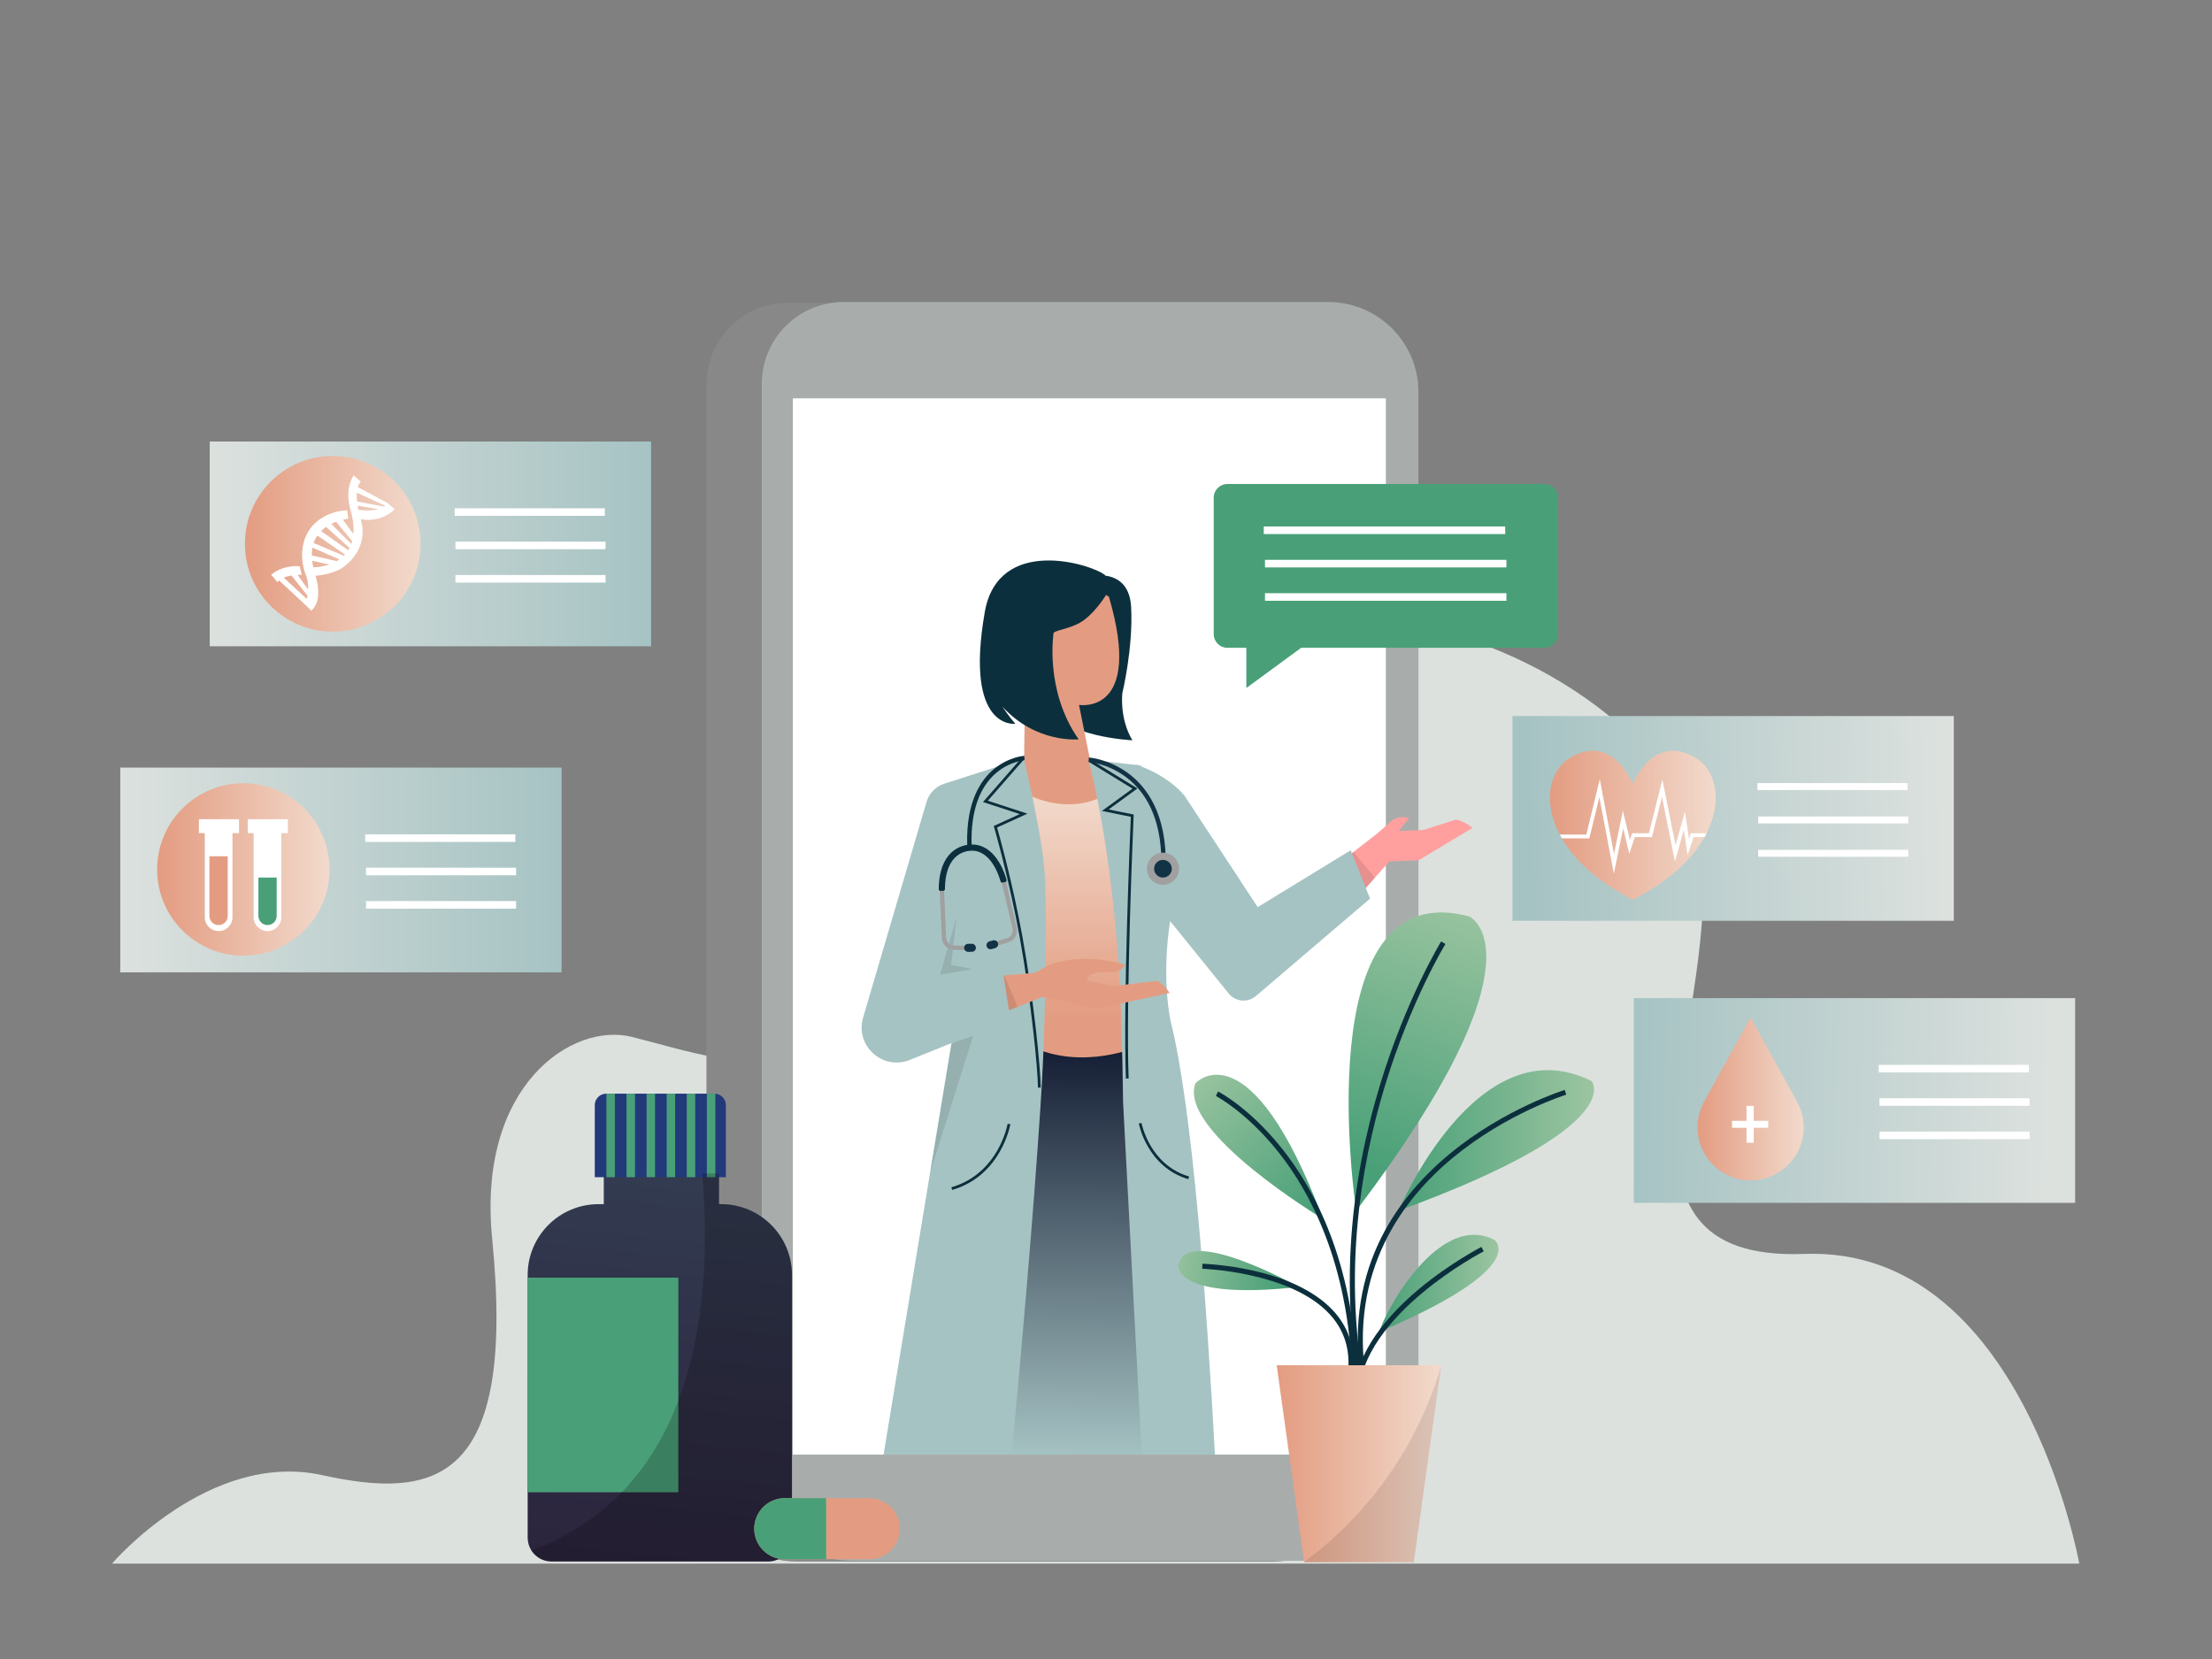 <?xml version="1.0" encoding="utf-8"?>
<!-- Generator: Adobe Illustrator 25.2.1, SVG Export Plug-In . SVG Version: 6.00 Build 0)  -->
<svg version="1.1" xmlns="http://www.w3.org/2000/svg" xmlns:xlink="http://www.w3.org/1999/xlink" x="0px" y="0px"
	 viewBox="0 0 1600 1200" style="enable-background:new 0 0 1600 1200;" xml:space="preserve">
<rect x="0" y="0" width="1600" height="1200" fill="#808080" stroke="none"/>
<style type="text/css">
	.st0{fill:url(#SVGID_1_);}
	.st1{fill:#333C51;}
	.st2{fill:#173A49;}
	.st3{fill:#656965;}
	.st4{fill:#DCE1DE;}
	.st5{fill:#888887;}
	.st6{fill:#9CC5A1;}
	.st7{fill:#E1E4E6;}
	.st8{fill:#DDDCE8;}
	.st9{fill:#A7B0B7;}
	.st10{fill:#FFFFFF;}
	.st11{fill:#0B132B;}
	.st12{fill:url(#SVGID_2_);}
	.st13{fill:url(#SVGID_3_);}
	.st14{fill:url(#SVGID_4_);}
	.st15{fill:url(#SVGID_5_);}
	.st16{fill:url(#SVGID_6_);}
	.st17{fill:#2B322A;}
	.st18{fill:url(#SVGID_7_);}
	.st19{opacity:0.1;}
	.st20{fill:url(#SVGID_8_);}
	.st21{fill:url(#SVGID_9_);}
	.st22{fill:url(#SVGID_10_);}
	.st23{opacity:0.08;}
	.st24{fill:#A6C3C3;}
	.st25{fill:#49A078;}
	.st26{fill:#565656;}
	.st27{opacity:0.6;}
	.st28{fill:#FEFEFE;}
	.st29{fill:none;stroke:#000000;stroke-width:1.675;stroke-miterlimit:10;}
	.st30{fill:#216869;}
	.st31{fill:url(#SVGID_11_);}
	.st32{fill:url(#SVGID_12_);}
	.st33{fill:#301F0A;}
	.st34{fill:#888889;}
	.st35{fill:#A8ADAC;}
	.st36{fill:url(#SVGID_13_);}
	.st37{fill:url(#SVGID_14_);}
	.st38{fill:url(#SVGID_15_);}
	.st39{fill:url(#SVGID_16_);}
	.st40{fill:url(#SVGID_17_);}
	.st41{fill:url(#SVGID_18_);}
	.st42{fill:url(#SVGID_19_);}
	.st43{fill:url(#SVGID_20_);}
	.st44{fill:#E39C81;}
	.st45{fill:url(#SVGID_21_);}
	.st46{fill:#223A7A;}
	.st47{opacity:0.2;}
	.st48{fill:url(#SVGID_22_);}
	.st49{fill:#0C2F3D;}
	.st50{fill:#FFA09F;}
	.st51{fill:url(#SVGID_23_);}
	.st52{fill:#123245;}
	.st53{fill:#A0A0A0;}
	.st54{fill:url(#SVGID_24_);}
	.st55{fill:url(#SVGID_25_);}
	.st56{fill:url(#SVGID_26_);}
	.st57{fill:url(#SVGID_27_);}
	.st58{fill:url(#SVGID_28_);}
	.st59{fill:url(#SVGID_29_);}
	.st60{fill:url(#SVGID_30_);}
	.st61{fill:url(#SVGID_31_);}
	.st62{fill:url(#SVGID_32_);}
	.st63{fill:url(#SVGID_33_);}
	.st64{fill:#FCFDFF;}
	.st65{fill:url(#SVGID_34_);}
	.st66{fill:url(#SVGID_35_);}
	.st67{fill:url(#SVGID_36_);}
	.st68{fill:url(#SVGID_37_);}
	.st69{fill:url(#SVGID_38_);}
	.st70{fill:url(#SVGID_39_);}
	.st71{fill:url(#SVGID_40_);}
	.st72{fill:url(#SVGID_41_);}
	.st73{fill:url(#SVGID_42_);}
	.st74{fill:url(#SVGID_43_);}
	.st75{fill:url(#SVGID_44_);}
	.st76{fill:url(#SVGID_45_);}
	.st77{fill:url(#SVGID_46_);}
	.st78{opacity:0.5;fill:#FFFFFF;}
	.st79{opacity:0.5;}
	.st80{fill:#382E3D;}
	.st81{fill:url(#SVGID_47_);}
	.st82{fill:url(#SVGID_48_);}
	.st83{fill:url(#SVGID_49_);}
	.st84{fill:url(#SVGID_50_);}
	.st85{fill:url(#SVGID_51_);}
	.st86{fill:url(#SVGID_52_);}
	.st87{fill:url(#SVGID_53_);}
	.st88{fill:#FFAE9C;}
	.st89{fill:url(#SVGID_54_);}
	.st90{fill:url(#SVGID_55_);}
	.st91{fill:url(#SVGID_56_);}
	.st92{fill:url(#SVGID_57_);}
	.st93{fill:url(#SVGID_58_);}
	.st94{fill:url(#SVGID_59_);}
	.st95{fill:url(#SVGID_60_);}
	.st96{fill:url(#SVGID_61_);}
	.st97{fill:url(#SVGID_62_);}
	.st98{fill:url(#SVGID_63_);}
	.st99{fill:url(#SVGID_64_);}
	.st100{fill:url(#SVGID_65_);}
	.st101{fill:url(#SVGID_66_);}
	.st102{fill:url(#SVGID_67_);}
	.st103{fill:url(#SVGID_68_);}
	.st104{fill:url(#SVGID_69_);}
	.st105{fill:url(#SVGID_70_);}
	.st106{fill:url(#SVGID_71_);}
	.st107{fill:url(#SVGID_72_);}
	.st108{fill:url(#SVGID_73_);}
	.st109{fill:url(#SVGID_74_);}
	.st110{fill:url(#SVGID_75_);}
	.st111{fill:url(#SVGID_76_);}
	.st112{fill:url(#SVGID_77_);}
	.st113{fill:url(#SVGID_78_);}
	.st114{fill:url(#SVGID_79_);}
	.st115{fill:url(#SVGID_80_);}
	.st116{fill:url(#SVGID_81_);}
	.st117{fill:url(#SVGID_82_);}
	.st118{fill:url(#SVGID_83_);}
	.st119{fill:url(#SVGID_84_);}
	.st120{fill:url(#SVGID_85_);}
	.st121{fill:url(#SVGID_86_);}
	.st122{fill:url(#SVGID_87_);}
	.st123{fill:url(#SVGID_88_);}
	.st124{fill:#0994BC;}
	.st125{fill:#D3EBFF;}
	.st126{fill:url(#SVGID_89_);}
	.st127{fill:url(#SVGID_90_);}
	.st128{fill:url(#SVGID_91_);}
	.st129{fill:url(#SVGID_92_);}
	.st130{fill:url(#SVGID_93_);}
	.st131{fill:url(#SVGID_94_);}
	.st132{fill:url(#SVGID_95_);}
	.st133{fill:url(#SVGID_96_);}
	.st134{fill:url(#SVGID_97_);}
	.st135{fill:url(#SVGID_98_);}
	.st136{fill:url(#SVGID_99_);}
	.st137{fill:url(#SVGID_100_);}
	.st138{fill:url(#SVGID_101_);}
	.st139{fill:url(#SVGID_102_);}
	.st140{fill:url(#SVGID_103_);}
	.st141{fill:#163748;}
	.st142{fill:url(#SVGID_104_);}
	.st143{fill:url(#SVGID_105_);}
	.st144{fill:url(#SVGID_106_);}
	.st145{fill:url(#SVGID_107_);}
	.st146{fill:url(#SVGID_108_);}
	.st147{fill:url(#SVGID_109_);}
	.st148{fill:url(#SVGID_110_);}
	.st149{fill:url(#SVGID_111_);}
	.st150{fill:url(#SVGID_112_);}
	.st151{fill:url(#SVGID_113_);}
	.st152{fill:url(#SVGID_114_);}
	.st153{fill:url(#SVGID_115_);}
	.st154{fill:url(#SVGID_116_);}
	.st155{fill:url(#SVGID_117_);}
	.st156{fill:url(#SVGID_118_);}
	.st157{fill:url(#SVGID_119_);}
	.st158{fill:url(#SVGID_120_);}
	.st159{fill:url(#SVGID_121_);}
	.st160{fill:url(#SVGID_122_);}
	.st161{fill:url(#SVGID_123_);}
	.st162{fill:#193C4C;}
	.st163{fill:url(#SVGID_124_);}
	.st164{fill:url(#SVGID_125_);}
	.st165{fill:url(#SVGID_126_);}
	.st166{fill:#F5F5F6;}
	.st167{fill:url(#SVGID_127_);}
	.st168{fill:url(#SVGID_128_);}
	.st169{fill:url(#SVGID_129_);}
	.st170{fill:url(#SVGID_130_);}
	.st171{fill:url(#SVGID_131_);}
	.st172{fill:url(#SVGID_132_);}
	.st173{fill:url(#SVGID_133_);}
	.st174{fill:url(#SVGID_134_);}
	.st175{fill:url(#SVGID_135_);}
	.st176{fill:url(#SVGID_136_);}
	.st177{fill:url(#SVGID_137_);}
	.st178{fill:url(#SVGID_138_);}
	.st179{fill:url(#SVGID_139_);}
	.st180{fill:url(#SVGID_140_);}
	.st181{fill:url(#SVGID_141_);}
	.st182{fill:url(#SVGID_142_);}
	.st183{fill:url(#SVGID_143_);}
	.st184{fill:url(#SVGID_144_);}
	.st185{fill:#0C95BD;}
	.st186{fill:#969696;}
	.st187{fill:#00205A;}
	.st188{opacity:0.15;}
	.st189{fill:#768189;}
	.st190{fill:url(#SVGID_145_);}
	.st191{fill:url(#SVGID_146_);}
	.st192{fill:url(#SVGID_147_);}
	.st193{fill:url(#SVGID_148_);}
	.st194{fill:url(#SVGID_149_);}
	.st195{fill:url(#SVGID_150_);}
	.st196{fill:url(#SVGID_151_);}
	.st197{fill:url(#SVGID_152_);}
	.st198{fill:url(#SVGID_153_);}
	.st199{fill:url(#SVGID_154_);}
	.st200{opacity:0.3;}
	.st201{fill:url(#SVGID_155_);}
	.st202{fill:url(#SVGID_156_);}
	.st203{fill:#CBBDC6;}
	.st204{fill:url(#SVGID_157_);}
	.st205{fill:url(#SVGID_158_);}
	.st206{fill:url(#SVGID_159_);}
	.st207{fill:url(#SVGID_160_);}
	.st208{fill:url(#SVGID_161_);}
	.st209{fill:url(#SVGID_162_);}
	.st210{opacity:0.4;fill:#9CC5A1;}
	.st211{fill:#050505;}
	.st212{fill:#BBC6EB;}
	.st213{fill:#002951;}
	.st214{fill:url(#SVGID_163_);}
	.st215{fill:url(#SVGID_164_);}
	.st216{fill:#143847;}
	.st217{fill:#F49FA6;}
	.st218{fill:url(#SVGID_165_);}
	.st219{fill:url(#SVGID_166_);}
	.st220{fill:url(#SVGID_167_);}
	.st221{fill:url(#SVGID_168_);}
	.st222{fill:url(#SVGID_169_);}
	.st223{fill:url(#SVGID_170_);}
	.st224{fill:none;stroke:#101310;stroke-width:2.15;stroke-miterlimit:10;}
	.st225{fill:#E2A1AB;}
	.st226{fill:#101310;}
	.st227{fill:#ACACAA;}
	.st228{fill:url(#SVGID_171_);}
	.st229{fill:url(#SVGID_172_);}
	.st230{fill:url(#SVGID_173_);}
	.st231{fill:url(#SVGID_174_);}
	.st232{fill:url(#SVGID_175_);}
	.st233{fill:url(#SVGID_176_);}
	.st234{fill:url(#SVGID_177_);}
	.st235{fill:url(#SVGID_178_);}
	.st236{fill:url(#SVGID_179_);}
	.st237{fill:url(#SVGID_180_);}
	.st238{fill:url(#SVGID_181_);}
	.st239{fill:url(#SVGID_182_);}
	.st240{fill:url(#SVGID_183_);}
	.st241{fill:#F2DACC;}
	.st242{fill:url(#SVGID_184_);}
	.st243{fill:url(#SVGID_185_);}
	.st244{fill:url(#SVGID_186_);}
	.st245{fill:url(#SVGID_187_);}
	.st246{fill:url(#SVGID_188_);}
	.st247{fill:url(#SVGID_189_);}
	.st248{fill:url(#SVGID_190_);}
	.st249{fill:url(#SVGID_191_);}
	.st250{fill:url(#SVGID_192_);}
	.st251{fill:url(#SVGID_193_);}
	.st252{fill:url(#SVGID_194_);}
	.st253{fill:url(#SVGID_195_);}
	.st254{fill:url(#SVGID_196_);}
	.st255{fill:url(#SVGID_197_);}
	.st256{fill:url(#SVGID_198_);}
	.st257{fill:url(#SVGID_199_);}
	.st258{fill:#133346;}
	.st259{fill:url(#SVGID_200_);}
	.st260{fill:url(#SVGID_201_);}
	.st261{fill:url(#SVGID_202_);}
	.st262{fill:url(#SVGID_203_);}
	.st263{fill:url(#SVGID_204_);}
	.st264{fill:url(#SVGID_205_);}
	.st265{fill:url(#SVGID_206_);}
	.st266{fill:url(#SVGID_207_);}
	.st267{fill:url(#SVGID_208_);}
	.st268{fill:url(#SVGID_209_);}
	.st269{fill:url(#SVGID_210_);}
	.st270{fill:url(#SVGID_211_);}
	.st271{fill:url(#SVGID_212_);}
	.st272{fill:url(#SVGID_213_);}
	.st273{fill:url(#SVGID_214_);}
	.st274{fill:url(#SVGID_215_);}
	.st275{fill:url(#SVGID_216_);}
	.st276{fill:url(#SVGID_217_);}
	.st277{fill:url(#SVGID_218_);}
	.st278{fill:url(#SVGID_219_);}
	.st279{fill:url(#SVGID_220_);}
	.st280{fill:url(#SVGID_221_);}
	.st281{fill:url(#SVGID_222_);}
	.st282{fill:url(#SVGID_223_);}
	.st283{fill:url(#SVGID_224_);}
	.st284{fill:url(#SVGID_225_);}
	.st285{fill:url(#SVGID_226_);}
	.st286{fill:url(#SVGID_227_);}
	.st287{fill:url(#SVGID_228_);}
	.st288{fill:url(#SVGID_229_);}
	.st289{fill:url(#SVGID_230_);}
	.st290{fill:url(#SVGID_231_);}
	.st291{fill:url(#SVGID_232_);}
	.st292{fill:url(#SVGID_233_);}
	.st293{fill:url(#SVGID_234_);}
	.st294{fill:url(#SVGID_235_);}
	.st295{fill:url(#SVGID_236_);}
	.st296{fill:#519696;}
	.st297{fill:#499F79;}
	.st298{fill-rule:evenodd;clip-rule:evenodd;fill:#499F79;}
</style>
<g id="_x31_6">
</g>
<g id="_x31_5">
	<g id="Background_14_">
		<path class="st4" d="M81,1131h1423c0,0-41-230-199-224s-62.89-167.32-74-284c-14-147-386.57-314.49-519,3c-78,187-179,143-255,124
			c-43.06-10.76-112,35-101,146c17.51,176.69-41,189-123,171S81,1131,81,1131z"/>
	</g>
	<g id="Mobile">
		<path class="st34" d="M510.98,278.24v786.02c0,36.03,29.21,65.24,65.24,65.24h344.51c36.03,0,65.24-29.21,65.24-65.24V284.25
			c0-36.03-29.21-65.24-65.24-65.24H570.21C537.5,219.01,510.98,245.53,510.98,278.24z"/>
		<path class="st35" d="M551.02,277.69v786.02c0,36.03,29.21,65.24,65.24,65.24h344.51c36.03,0,65.24-29.21,65.24-65.24V283.7
			c0-36.03-29.21-65.24-65.24-65.24H610.25C577.54,218.46,551.02,244.98,551.02,277.69z"/>
		<rect x="573.51" y="288.12" class="st10" width="428.92" height="764.04"/>
	</g>
	<g id="Element_4_">
		<path class="st25" d="M1117.06,350.1H887.79c-5.45,0-9.87,4.42-9.87,9.87v98.74c0,5.45,4.42,9.87,9.87,9.87h13.72v29.07
			l39.64-29.07h175.92c5.45,0,9.87-4.42,9.87-9.87v-98.74C1126.93,354.52,1122.51,350.1,1117.06,350.1z"/>
		<g>
			<rect x="914.12" y="380.82" class="st10" width="174.63" height="5.48"/>
		</g>
		<g>
			<rect x="915" y="404.95" class="st10" width="174.63" height="5.48"/>
		</g>
		<g>
			<rect x="915" y="429.08" class="st10" width="174.63" height="5.48"/>
		</g>
	</g>
	<g id="Element_3_">
		<linearGradient id="SVGID_1_" gradientUnits="userSpaceOnUse" x1="1406.384" y1="587.909" x2="1106.384" y2="595.909">
			<stop  offset="0" style="stop-color:#DCE1DE"/>
			<stop  offset="1" style="stop-color:#A6C3C3"/>
		</linearGradient>
		<rect x="1094.02" y="517.94" class="st0" width="319.22" height="148.09"/>
		<linearGradient id="SVGID_2_" gradientUnits="userSpaceOnUse" x1="1121.119" y1="596.911" x2="1241.012" y2="596.911">
			<stop  offset="0" style="stop-color:#E39C81"/>
			<stop  offset="1" style="stop-color:#F2DACC"/>
		</linearGradient>
		<path class="st12" d="M1234.4,602.71c-0.46,0.92-0.95,1.84-1.48,2.76c-0.42,0.77-0.87,1.54-1.34,2.3c-0.2,0.33-0.39,0.66-0.6,0.99
			c-9.17,14.58-25.13,29.44-49.89,42v0.02c-0.01,0-0.01-0.01-0.02-0.01c-0.01,0-0.02,0.01-0.02,0.01v-0.02
			c-24.22-12.29-40.02-26.78-49.28-41.06c-0.6-0.92-1.17-1.84-1.72-2.76c-0.1-0.18-0.21-0.35-0.3-0.53
			c-0.55-0.92-1.06-1.84-1.54-2.76c-12.66-24.09-7.21-46.5,7.1-55.25c28.28-17.3,42.97,12.19,45.75,18.62
			c2.79-6.43,17.47-35.91,45.74-18.62C1240.93,557.03,1246.44,578.99,1234.4,602.71z"/>
		<g>
			<path class="st10" d="M1234.4,602.71c-0.46,0.92-0.95,1.84-1.48,2.76h-7.9l-4.33,13.01l-2.73-18.21l-6.42,22.86l-9.37-46.73
				l-7.26,29.07h-12.35l-4.05,12.14l-4.4-18.48l-6.76,32.83l-10.5-55.32l-7.24,29.77h-19.87c-0.55-0.92-1.06-1.84-1.54-2.76h19.23
				l9.74-40.07l10.28,54.16l6.45-31.35l5.03,21.16l1.61-4.84h12.19l9.72-38.89l9.52,47.5l6.79-24.18l2.93,19.54l1.33-3.97H1234.4z"
				/>
		</g>
		<g>
			<rect x="1271.18" y="566.44" class="st10" width="108.6" height="5.02"/>
		</g>
		<g>
			<rect x="1271.73" y="590.57" class="st10" width="108.6" height="5.02"/>
		</g>
		<g>
			<rect x="1271.73" y="614.7" class="st10" width="108.6" height="5.02"/>
		</g>
	</g>
	<g id="Element_2_">
		<linearGradient id="SVGID_3_" gradientUnits="userSpaceOnUse" x1="1482.901" y1="799.744" x2="1178.901" y2="791.744">
			<stop  offset="0" style="stop-color:#DCE1DE"/>
			<stop  offset="1" style="stop-color:#A6C3C3"/>
		</linearGradient>
		<rect x="1181.78" y="721.97" class="st13" width="319.22" height="148.09"/>
		<linearGradient id="SVGID_4_" gradientUnits="userSpaceOnUse" x1="1227.853" y1="794.855" x2="1304.642" y2="794.855">
			<stop  offset="0" style="stop-color:#E39C81"/>
			<stop  offset="1" style="stop-color:#F2DACC"/>
		</linearGradient>
		<path class="st14" d="M1300.16,797.43L1300.16,797.43l-0.07-0.14c-0.07-0.13-0.14-0.26-0.21-0.39l-33.63-61.02l-33.63,61.02
			c-0.07,0.13-0.14,0.26-0.21,0.39l-0.07,0.14h0.01c-2.85,5.37-4.48,11.49-4.48,17.99c0,21.2,17.19,38.39,38.39,38.39
			s38.39-17.19,38.39-38.39C1304.64,808.92,1303.01,802.8,1300.16,797.43z"/>
		<g>
			<path class="st10" d="M1263.34,799.93h5.2v10.79h10.5v5.04h-10.5v10.83h-5.2v-10.83h-10.5v-5.04h10.5V799.93z"/>
		</g>
		<g>
			<rect x="1358.94" y="770.24" class="st10" width="108.6" height="5.48"/>
		</g>
		<g>
			<rect x="1359.49" y="794.38" class="st10" width="108.6" height="5.48"/>
		</g>
		<g>
			<rect x="1359.49" y="818.51" class="st10" width="108.6" height="5.48"/>
		</g>
	</g>
	<g id="Element_1_">
		<linearGradient id="SVGID_5_" gradientUnits="userSpaceOnUse" x1="151.721" y1="393.43" x2="470.941" y2="393.43">
			<stop  offset="0" style="stop-color:#DCE1DE"/>
			<stop  offset="1" style="stop-color:#A6C3C3"/>
		</linearGradient>
		<rect x="151.72" y="319.38" class="st15" width="319.22" height="148.09"/>
		<g>
			<rect x="328.88" y="367.65" class="st10" width="108.6" height="5.48"/>
		</g>
		<g>
			<rect x="329.43" y="391.79" class="st10" width="108.6" height="5.48"/>
		</g>
		<g>
			<rect x="329.43" y="415.92" class="st10" width="108.6" height="5.48"/>
		</g>
		<g>
			<linearGradient id="SVGID_6_" gradientUnits="userSpaceOnUse" x1="177.165" y1="393.34" x2="304.201" y2="393.34">
				<stop  offset="0" style="stop-color:#E39C81"/>
				<stop  offset="1" style="stop-color:#F2DACC"/>
			</linearGradient>
			<circle class="st16" cx="240.68" cy="393.34" r="63.52"/>
			<path class="st10" d="M280.17,363.74l-21.41-11.42c0.9-3.07,2.31-3.86,2.31-3.86l-5.35-4.58c-5.35,9.17-3.97,18.52-2.29,24.45
				c2,7.09,2.59,12.98,2.18,17.88l-7.61-10.3c2.35-0.55,3.9-0.7,3.9-0.7l-0.76-6.11c-17.57,0.76-25.98,12.23-25.98,12.23
				c-11.46,14.52-4.58,32.86-4.58,32.86c1.93,4.42,2.47,8.64,2.36,12.23l-7.72-10.61c0.96-0.06,1.98-0.09,3.06-0.09l-1.53-6.11
				c0,0-11.46-1.53-20.63,6.11l4.58,5.35c0,0,0.3-0.52,1.14-1.23l20.01,18.57l3.3,3.3c9.17-7.64,3.06-25.22,3.06-25.22
				c9.93-0.76,17.57-4.58,17.57-4.58c22.92-14.52,15.28-35.91,15.28-35.91c-0.05-0.16-0.09-0.31-0.13-0.47
				c15.22,2.9,24.58-7.17,24.58-7.17L280.17,363.74z M221.93,433.24l-16.7-15.42c1.41-0.6,3.23-1.15,5.56-1.55l11.67,14.59
				C222.3,431.74,222.12,432.53,221.93,433.24z M226.68,410.35c-0.39-1.65-0.67-3.22-0.86-4.71l12.42,2.66
				C232.09,410.43,226.68,410.35,226.68,410.35z M243.61,405.87l-18.07-4.08c-0.03-2.05,0.12-3.94,0.45-5.68l19.54,8.55
				C244.89,405.09,244.25,405.5,243.61,405.87z M248.7,402.01l-21.84-9.26c0.69-2.01,1.61-3.8,2.69-5.39l20,13.75
				C249.28,401.42,248.99,401.72,248.7,402.01z M251.89,398.03l-19.62-13.92c1.14-1.13,2.35-2.13,3.61-2.99l16.97,15.22
				C252.55,396.92,252.23,397.48,251.89,398.03z M254.1,393.45l-14.52-14.52c1.18-0.59,2.35-1.1,3.48-1.52l11.7,13.93
				C254.56,392.07,254.34,392.77,254.1,393.45z M259.23,368.66c-0.21-1.01-0.39-1.96-0.54-2.88l14.85,2.56
				C268.53,369.72,262.34,369.12,259.23,368.66z M277.7,366.47l-19.43-3.76c-0.27-2.5-0.31-4.58-0.2-6.3l20.52,9.33
				C278.31,366,278.01,366.24,277.7,366.47z"/>
		</g>
	</g>
	<g id="Element">
		<linearGradient id="SVGID_7_" gradientUnits="userSpaceOnUse" x1="87" y1="629.28" x2="406.219" y2="629.28">
			<stop  offset="0" style="stop-color:#DCE1DE"/>
			<stop  offset="1" style="stop-color:#A6C3C3"/>
		</linearGradient>
		<rect x="87" y="555.23" class="st18" width="319.22" height="148.09"/>
		<g>
			<rect x="264.16" y="603.5" class="st10" width="108.6" height="5.48"/>
		</g>
		<g>
			<linearGradient id="SVGID_8_" gradientUnits="userSpaceOnUse" x1="113.664" y1="628.9" x2="238.382" y2="628.9">
				<stop  offset="0" style="stop-color:#E39C81"/>
				<stop  offset="1" style="stop-color:#F2DACC"/>
			</linearGradient>
			<circle class="st20" cx="176.02" cy="628.9" r="62.36"/>
			<path class="st10" d="M172.9,592.54h-29.02v10.09h4.25v60.83c0,5.53,4.49,10.02,10.02,10.02c5.53,0,10.02-4.49,10.02-10.02
				v-60.83h4.73V592.54z"/>
			<path class="st10" d="M208.23,592.54h-29.02v10.09h4.25v60.83c0,5.53,4.49,10.02,10.02,10.02c5.53,0,10.02-4.49,10.02-10.02
				v-60.83h4.73V592.54z"/>
			<path class="st44" d="M151.46,619.33h13.25v43.21c0,3.66-2.97,6.62-6.62,6.62h0c-3.66,0-6.62-2.97-6.62-6.62V619.33z"/>
			<path class="st25" d="M186.89,634.75h13.25v27.75c0,3.66-2.97,6.62-6.62,6.62h0c-3.66,0-6.62-2.97-6.62-6.62V634.75z"/>
		</g>
		<g>
			<rect x="264.71" y="627.63" class="st10" width="108.6" height="5.48"/>
		</g>
		<g>
			<rect x="264.71" y="651.77" class="st10" width="108.6" height="5.48"/>
		</g>
	</g>
	<g id="Bottle">
		<linearGradient id="SVGID_9_" gradientUnits="userSpaceOnUse" x1="463.941" y1="1143.184" x2="495.44" y2="843.199">
			<stop  offset="0" style="stop-color:#2B233C"/>
			<stop  offset="1" style="stop-color:#333C51"/>
		</linearGradient>
		<path class="st21" d="M572.85,922.27v189.94c0,9.54-7.73,17.27-17.27,17.27H398.94c-6.09,0-11.45-3.15-14.52-7.92
			c-1.74-2.69-2.75-5.9-2.75-9.35V922.27c0-28.31,22.95-51.27,51.27-51.27h3.79v-22.18h83.35V871h1.49
			C549.89,871,572.85,893.96,572.85,922.27z"/>
		<path class="st46" d="M525.05,799.37v52.13h-94.83v-52.13c0-4.57,3.71-8.28,8.28-8.28h78.26
			C521.34,791.08,525.05,794.79,525.05,799.37z"/>
		<rect x="381.67" y="924.15" class="st25" width="108.98" height="155.24"/>
		<rect x="438.64" y="791.08" class="st25" width="6.12" height="60.41"/>
		<rect x="453.17" y="791.08" class="st25" width="6.12" height="60.41"/>
		<rect x="467.7" y="791.08" class="st25" width="6.12" height="60.41"/>
		<rect x="482.23" y="791.08" class="st25" width="6.12" height="60.41"/>
		<rect x="496.76" y="791.08" class="st25" width="6.12" height="60.41"/>
		<rect x="511.29" y="791.08" class="st25" width="6.12" height="60.41"/>
		<path class="st47" d="M572.85,922.27v189.94c0,9.54-7.73,17.27-17.27,17.27H398.94c-6.09,0-11.45-3.15-14.52-7.92
			c119.55-44.58,131.48-178.31,123.51-272.74h12.15V871h1.49C549.89,871,572.85,893.96,572.85,922.27z"/>
	</g>
	<g id="Medicine">
		<path class="st44" d="M545.57,1105.76c0,12.2,9.89,22.09,22.09,22.09h61.09c12.2,0,22.09-9.89,22.09-22.09
			s-9.89-22.09-22.09-22.09h-61.09C555.46,1083.67,545.57,1093.56,545.57,1105.76z"/>
		<path class="st25" d="M545.57,1105.76c0,12.2,9.89,22.09,22.09,22.09h29.89v-44.19h-29.89
			C555.46,1083.67,545.57,1093.56,545.57,1105.76z"/>
	</g>
	<g id="Doctor_14_">
		<linearGradient id="SVGID_10_" gradientUnits="userSpaceOnUse" x1="755.602" y1="739.831" x2="752.602" y2="1054.862">
			<stop  offset="0" style="stop-color:#0B132B"/>
			<stop  offset="1" style="stop-color:#A6C3C3"/>
		</linearGradient>
		<path class="st22" d="M840.51,1052.16H664.74c9.21-92.9,25.87-237.93,46.15-312.76l44.49,3.02l55.96,3.8l26.94,1.82
			C838.28,748.04,839.99,931.88,840.51,1052.16z"/>
		<path class="st49" d="M787.41,416.92c0,0,29.19-7.52,30.76,22.15c1.57,29.67-6.32,62.15-6.32,62.15s-2.37,18.02,7.21,34.24
			c0,0-50.56-2.24-61.02-24.84l-5.77-85.7L787.41,416.92z"/>
		<path class="st44" d="M799,602l-18.52-92.13c0,0,46.84,7.92,21.66-78.11c0,0-18.89-15.94-39.96-2.86
			C741.09,441.98,742,462.93,742,462.93L740,602H799z"/>
		<path class="st49" d="M801.05,428.73c0,0-7.23,12.5-16.83,19.68c-8.12,6.07-18.47,6.73-22.11,9.22c0,0-6.77,41.84,18.12,77.15
			c0,0-30.62,3.21-55.18-23.64c0,0,4.64,7.04,9.38,12.4c0,0-37.06,4.93-22.12-80.78c9.67-55.47,76.5-35.06,86.98-26.81
			L801.05,428.73z"/>
		<path class="st50" d="M1065.02,598.9l-38.66,23.26l-21.48,0.97l-10.35,11.71l-13.04,14.75l-18.24-21.08l15.77-12.28l17.64-13.73
			l9.39-8.37c5.89-5.07,13.14-2.25,13.14-2.25l-7.53,9.23l17.67-0.74l23.83-7.55C1060.18,594.32,1065.02,598.9,1065.02,598.9z"/>
		<linearGradient id="SVGID_11_" gradientUnits="userSpaceOnUse" x1="782.688" y1="736.831" x2="782.688" y2="574.186">
			<stop  offset="0" style="stop-color:#E39C81"/>
			<stop  offset="1" style="stop-color:#F2DACC"/>
		</linearGradient>
		<path class="st31" d="M741.12,573.58c0,0,37.11,22.14,69.3-6.2l13.83,189.3c0,0-41.02,18.35-78.81,0L741.12,573.58z"/>
		<polygon class="st19" points="994.53,634.84 981.49,649.59 963.25,628.51 979.02,616.23 		"/>
		<path class="st24" d="M755.39,742.42c-0.56,18.27-1.45,37.74-2.79,57.99c-5.33,80.79-13.47,173.91-20.8,251.75h-92.7l33.64-203.81
			l15.41-93.41l0.07-0.42l-30.17,12.16c-19.46,7.83-39.46-10.04-33.85-30.25l46-156.45c1.82-6.2,6.6-11.1,12.75-13.08l48.51-15.59
			l9-2.74c0,0,15.69,62.82,15.69,93.32C756.15,653.77,757.5,674.19,755.39,742.42z"/>
		<path class="st24" d="M977,615l14,35l-82.56,70.45c-5.91,5.04-14.81,4.22-19.69-1.82l-50.46-62.36l-16.71-103.22
			c0,0,21.03,6.05,35.06,22.25l53.09,80.85L977,615z"/>
		<path class="st24" d="M878.8,1052.16h-52.93L812.37,797.7c-0.25-18-0.6-35.18-1.03-51.48c-3.26-123.52-24.1-196.82-24.1-196.82
			l38.09,4.31l11.88,34.55c15.12,36.7,9.72,74.48,9.72,74.48c-7.56,45.35,0,76.66,0,76.66C862.49,801.68,872.75,940.7,878.8,1052.16
			z"/>
		<g>
			<path class="st49" d="M752.77,786.7h-2c0-12.71-4.97-63.45-13.09-108.25c-7.77-42.87-18.53-79.8-18.64-80.17l-0.24-0.83
				l18.86-8.6l-26.65-8.71l27.84-31.82l1.51,1.32l-25.85,29.55l28.65,9.36l-21.96,10.01c1.64,5.73,11.31,40.14,18.45,79.54
				C747.79,723,752.77,773.93,752.77,786.7z"/>
		</g>
		<g>
			<path class="st49" d="M814.39,780.15c-2.08-55.08,3.08-177.86,3.57-189.34l-20.88-4.24l22.09-16.12l-31.67-19.43l1.05-1.71
				l34.21,20.99l-20.84,15.2l18.11,3.68l-0.04,0.85c-0.06,1.32-5.78,132.6-3.61,190.03L814.39,780.15z"/>
		</g>
		<g>
			<path class="st49" d="M688.72,860.72l-0.56-1.92c34.37-10,40.62-45.58,40.68-45.94l1.97,0.32
				C730.75,813.55,724.32,850.36,688.72,860.72z"/>
		</g>
		<g>
			<path class="st49" d="M859.53,852.92c-29.86-8.85-35.75-39.96-35.8-40.27l1.97-0.35c0.05,0.3,5.74,30.22,34.4,38.71
				L859.53,852.92z"/>
		</g>
		<path class="st44" d="M846,718.2l-53.23,11.62l-38.71-8.71l-17.99,7.19l-6.25,2.5l-3.94-25.17l0.55-0.04l21.82-1.89l10.65-5.81
			c26.13-9.68,55.16,0,55.16,0c-6.77,8.71-12.58,3.87-21.29,5.81c-8.7,1.94-5.81,5.81-5.81,5.81l17.43,3.86l31.93-3.86
			C841.16,710.47,846,718.2,846,718.2z"/>
		<g>
			<path class="st52" d="M843.17,627.04l-3.18-0.08c0.77-29.44-8.07-51.88-25.55-64.9c-13.23-9.85-26.92-10.96-27.05-10.97
				l0.23-3.17c0.59,0.04,14.62,1.15,28.59,11.5C829.06,568.93,844.18,588.39,843.17,627.04z"/>
		</g>
		<polygon class="st19" points="692,663 680,705 704,701 688,698 		"/>
		<circle class="st53" cx="841.2" cy="628.38" r="11.62"/>
		<circle class="st52" cx="841.2" cy="628.38" r="6.39"/>
		<g>
			<path class="st53" d="M718.87,684.77l10.3-3.05c4.63-1.37,7.38-6.12,6.28-10.82l-8.23-35.04l-3.05,0.72l8.23,35.04
				c0.72,3.08-1.09,6.2-4.12,7.1l-10.3,3.05L718.87,684.77z"/>
		</g>
		<g>
			<path class="st53" d="M700.96,687.24l-10.74-0.15c-4.82-0.07-8.77-3.89-8.98-8.71l-1.57-35.96l3.13-0.14l1.57,35.96
				c0.14,3.16,2.73,5.67,5.89,5.72l10.74,0.15L700.96,687.24z"/>
		</g>
		<path class="st52" d="M721.86,682.24L721.86,682.24c0.42,1.55-0.49,3.15-2.04,3.57l-2.59,0.7c-1.55,0.42-3.15-0.49-3.57-2.04l0,0
			c-0.42-1.55,0.49-3.15,2.04-3.57l2.59-0.7C719.85,679.78,721.44,680.7,721.86,682.24z"/>
		<path class="st52" d="M697.4,685.62L697.4,685.62c0.01,1.61,1.33,2.9,2.93,2.88l2.68-0.02c1.61-0.01,2.9-1.33,2.88-2.93l0,0
			c-0.01-1.61-1.33-2.9-2.93-2.88l-2.68,0.02C698.67,682.7,697.38,684.01,697.4,685.62z"/>
		<path class="st49" d="M722.83,623.97c-5.16-8.7-12.07-13.21-20.05-13.12c-0.66-23.62,5.54-41.57,18.05-52
			c9.81-8.18,20.18-8.97,20.28-8.98l-0.1-1.58l-0.1-1.59c-0.46,0.03-11.36,0.83-21.96,9.59c-9.43,7.79-20.28,23.6-19.35,54.84
			c-5.38,0.85-10.17,3.59-13.63,7.88c-4.56,5.65-6.9,13.79-6.96,24.2c0,0.65,0.53,1.18,1.18,1.18l2.14-0.02
			c0.64-0.01,1.15-0.52,1.15-1.16c0.15-23.83,12.75-27.41,18.23-27.84c14.61-1.14,20.73,17.5,22.04,22.22
			c0.17,0.6,0.77,0.96,1.38,0.83l2.09-0.47c0.65-0.15,1.05-0.8,0.87-1.45C727.47,634.24,725.86,629.08,722.83,623.97z"/>
		<polygon class="st19" points="736.07,728.3 729.83,730.8 725.89,705.63 726.44,705.58 		"/>
		<polygon class="st19" points="704,749 672.74,848.35 688.15,754.94 		"/>
	</g>
	<g id="Plant_20_">
		<linearGradient id="SVGID_12_" gradientUnits="userSpaceOnUse" x1="980.882" y1="840.319" x2="1055.186" y2="646.785">
			<stop  offset="0" style="stop-color:#49A078"/>
			<stop  offset="1" style="stop-color:#9CC5A1"/>
		</linearGradient>
		<path class="st32" d="M980.96,875.74c0,0-37.06-245.24,81.95-212.78C1062.91,662.96,1121.61,690.01,980.96,875.74z"/>
		<linearGradient id="SVGID_13_" gradientUnits="userSpaceOnUse" x1="1011.616" y1="824.906" x2="1153.032" y2="824.906">
			<stop  offset="0" style="stop-color:#49A078"/>
			<stop  offset="1" style="stop-color:#9CC5A1"/>
		</linearGradient>
		<path class="st36" d="M1011.62,875.74c0,0,56.7-135.24,139.65-93.77C1151.27,781.97,1179.32,814.43,1011.62,875.74z"/>
		<linearGradient id="SVGID_14_" gradientUnits="userSpaceOnUse" x1="956.351" y1="871.481" x2="863.37" y2="775.056">
			<stop  offset="0" style="stop-color:#49A078"/>
			<stop  offset="1" style="stop-color:#9CC5A1"/>
		</linearGradient>
		<path class="st37" d="M956.94,881.65c0,0-105.59-63.48-92.22-98.17C864.72,783.48,903.9,740.75,956.94,881.65z"/>
		<linearGradient id="SVGID_15_" gradientUnits="userSpaceOnUse" x1="926.421" y1="926.811" x2="843.347" y2="912.965">
			<stop  offset="0" style="stop-color:#49A078"/>
			<stop  offset="1" style="stop-color:#9CC5A1"/>
		</linearGradient>
		<path class="st38" d="M939.41,930.87c0,0-82.6-46.17-87.07-15.37C852.34,915.5,849.51,940.84,939.41,930.87z"/>
		<linearGradient id="SVGID_16_" gradientUnits="userSpaceOnUse" x1="998.242" y1="928.109" x2="1083.921" y2="928.109">
			<stop  offset="0" style="stop-color:#49A078"/>
			<stop  offset="1" style="stop-color:#9CC5A1"/>
		</linearGradient>
		<path class="st39" d="M998.6,963c-4.69,2,37.98-88.88,82.39-66.17C1080.99,896.83,1107.93,916.32,998.6,963z"/>
		<g>
			<path class="st49" d="M978.96,988.38l-3.6-0.15c0.6-14.68-4.05-27.43-13.83-37.91c-28.43-30.46-91.26-32.57-91.89-32.59l0.1-3.61
				c2.64,0.07,64.95,2.16,94.42,33.73C974.62,959.07,979.6,972.7,978.96,988.38z"/>
		</g>
		<g>
			<path class="st49" d="M982.7,1009.05l-3.6-0.14c0.96-25.02,17.3-51.47,47.25-76.5c22.48-18.79,45-30.37,45.22-30.49l1.64,3.21
				C1072.33,905.59,984.93,950.9,982.7,1009.05z"/>
		</g>
		<g>
			<path class="st49" d="M984.69,999.55c-5.82-36.14-1.68-69.76,12.29-99.91c11.17-24.1,28.6-46.03,51.81-65.18
				c39.44-32.54,82.59-45.96,83.02-46.09l1.05,3.45c-0.43,0.13-42.98,13.38-81.87,45.5c-35.74,29.51-75.64,81.52-62.75,161.67
				L984.69,999.55z"/>
		</g>
		<g>
			<path class="st49" d="M988.13,1024.94c-10.33-41.73-13.9-85.78-10.61-130.93c2.63-36.11,9.62-72.99,20.78-109.63
				c19.01-62.39,43.9-103.03,44.14-103.43l3.07,1.9c-0.25,0.4-24.93,40.72-43.8,102.69c-17.39,57.14-33.26,144.9-10.09,238.54
				L988.13,1024.94z"/>
		</g>
		<g>
			<path class="st49" d="M981.87,1011.33l-3.61-0.03c0.64-86.31-26.26-141.14-48.94-171.94c-24.57-33.36-49.62-46.51-49.87-46.64
				l1.65-3.21c1.05,0.54,25.92,13.56,50.99,47.53C955.17,868.3,982.53,923.91,981.87,1011.33z"/>
		</g>
		<linearGradient id="SVGID_17_" gradientUnits="userSpaceOnUse" x1="923.47" y1="1058.77" x2="1042.48" y2="1058.77">
			<stop  offset="0" style="stop-color:#E39C81"/>
			<stop  offset="1" style="stop-color:#F2DACC"/>
		</linearGradient>
		<polygon class="st40" points="1042.48,987.54 1042.4,988.1 1022.65,1130 943.31,1130 943.29,1129.85 923.47,987.54 		"/>
		<path class="st19" d="M1042.4,988.1l-19.75,141.9h-79.34l-0.02-0.15C1007.18,1082.59,1032.68,1021.71,1042.4,988.1z"/>
	</g>
</g>
<g id="_x31_4">
</g>
<g id="_x31_3">
</g>
<g id="_x31_2">
</g>
<g id="_x31_1">
</g>
<g id="_x31_0">
</g>
<g id="_x39_">
</g>
<g id="_x38_">
</g>
<g id="_x37_">
</g>
<g id="_x36_">
</g>
<g id="_x35_">
</g>
<g id="_x34_">
</g>
<g id="_x33_">
</g>
<g id="_x32_">
</g>
<g id="_x31_">
</g>
</svg>
